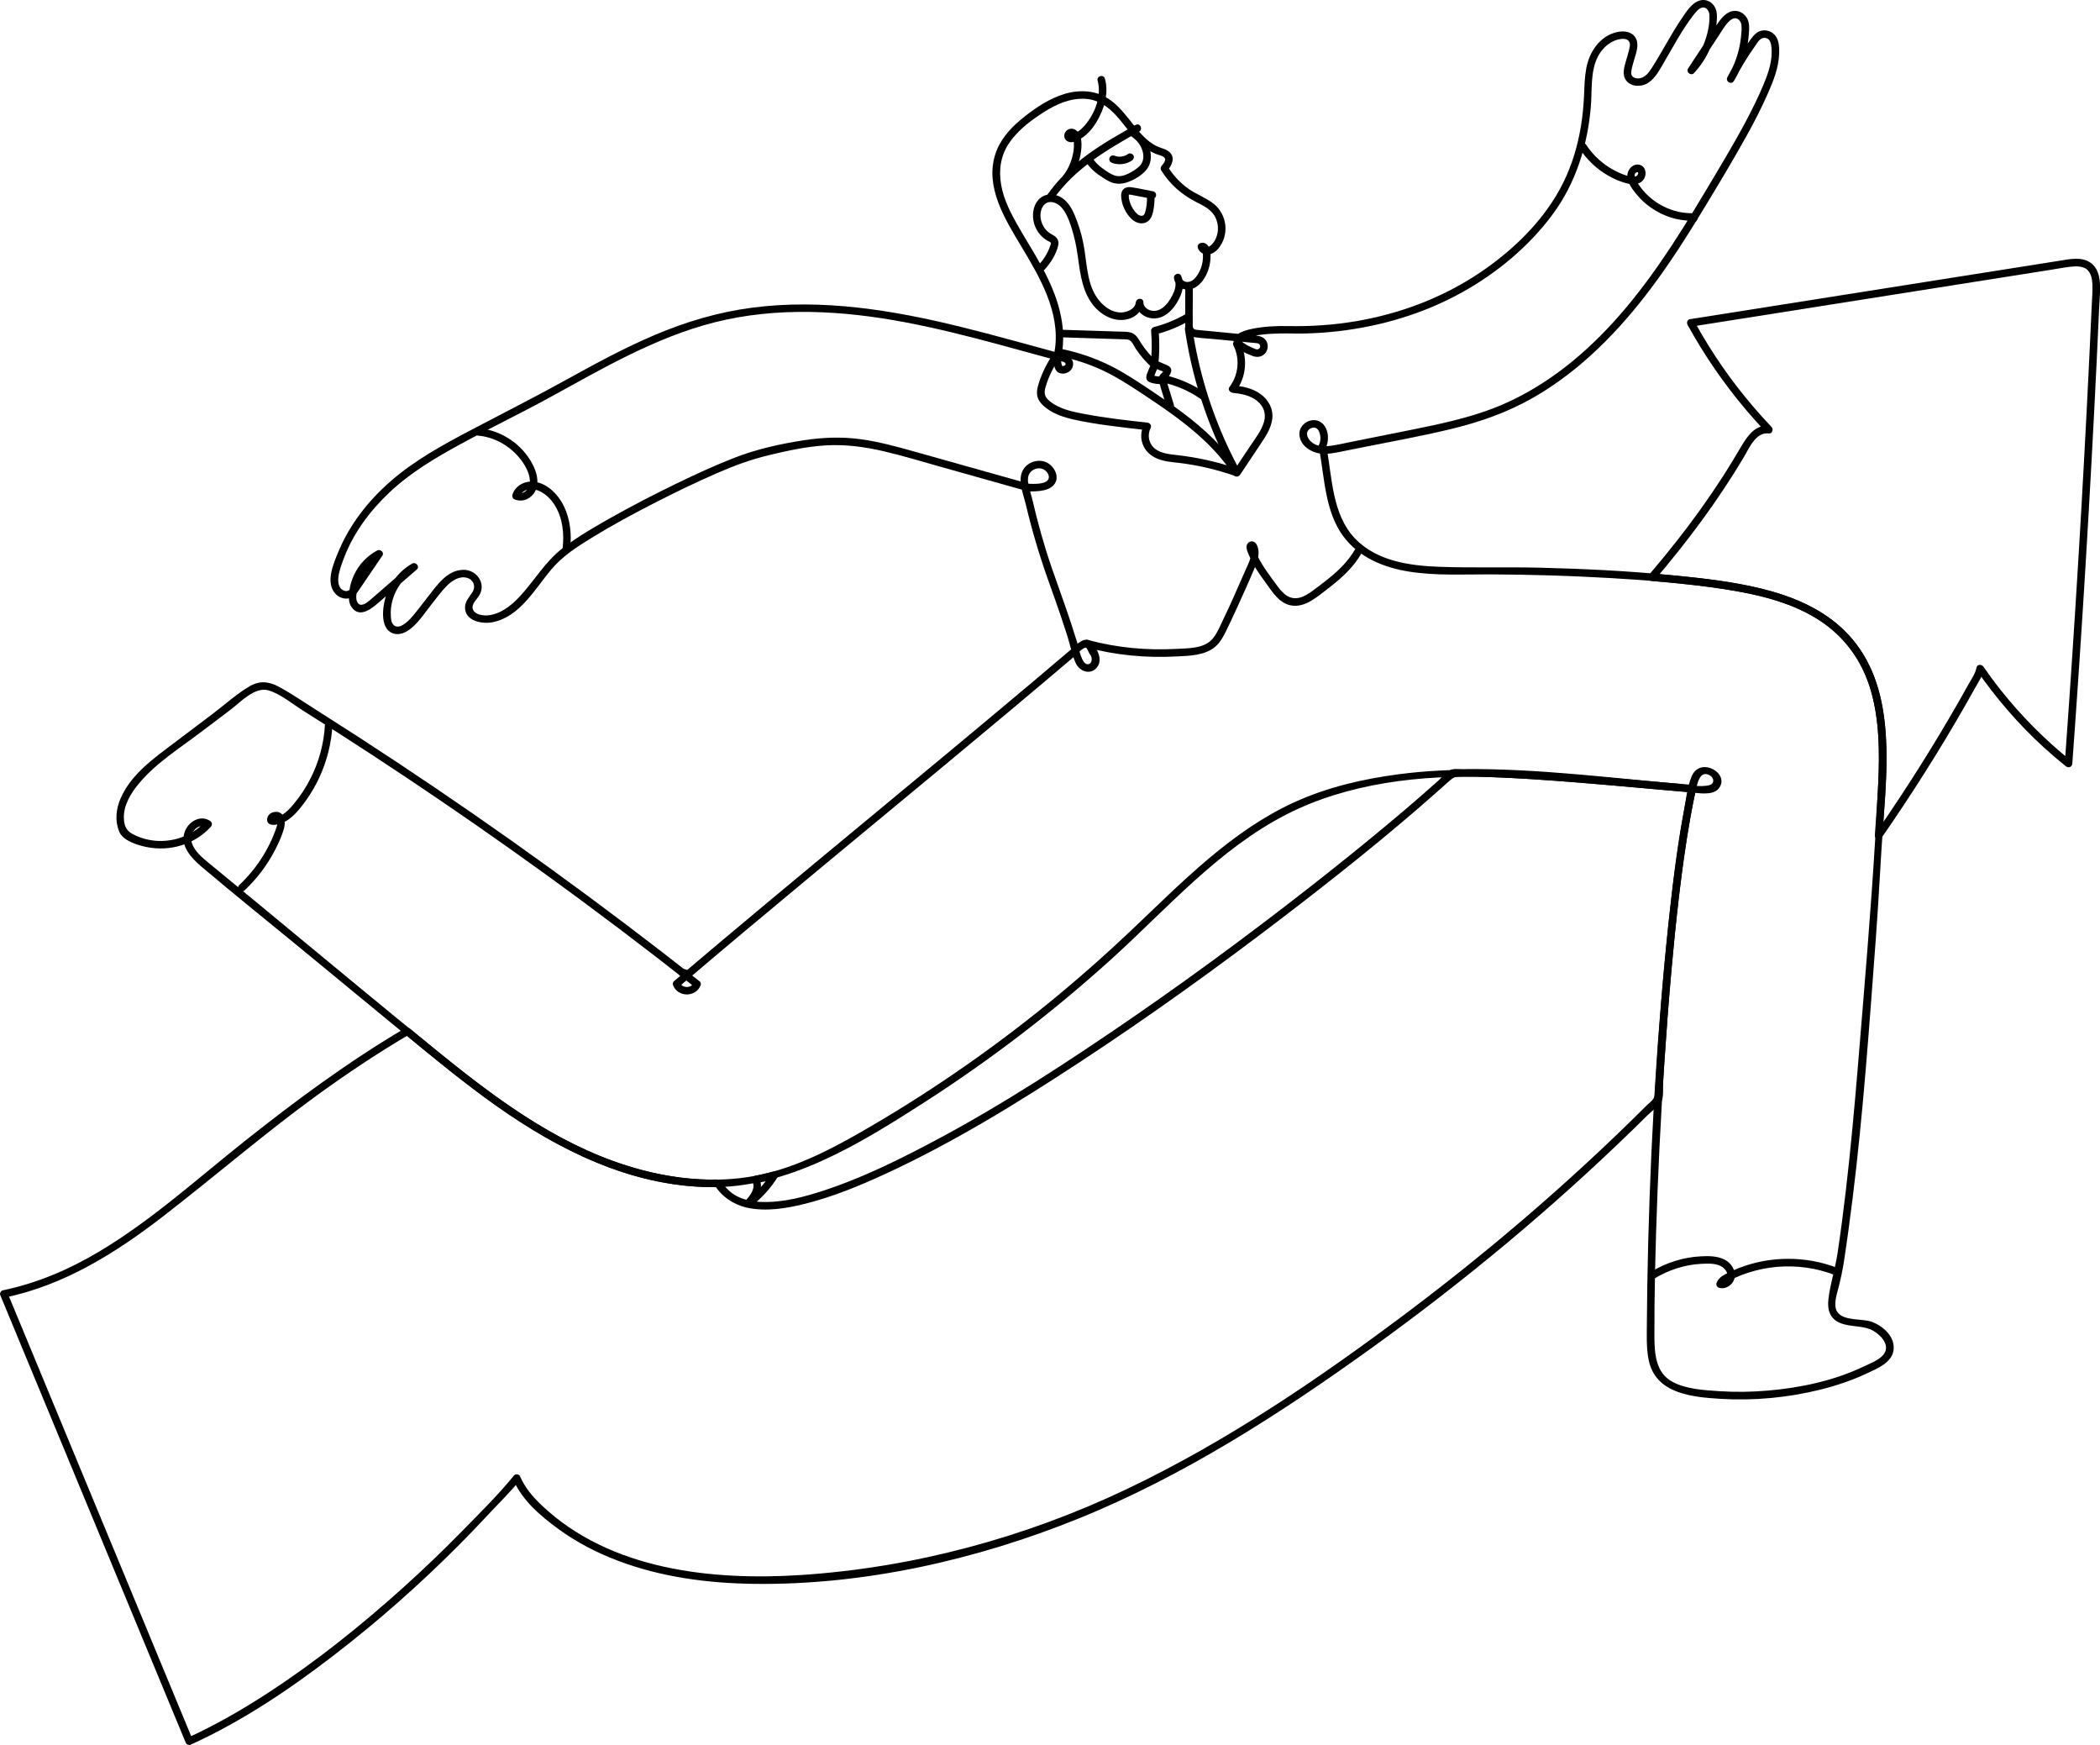 <?xml version="1.0" encoding="UTF-8"?><svg id="Capa_2" xmlns="http://www.w3.org/2000/svg" viewBox="0 0 953.48 792.12"><g id="Capa_1-2"><g><path d="M312.81,444.12c.26-.22,.53-.45,.79-.67,.46-.39,.59-1.12,.44-1.67-.17-.6-.62-1-1.2-1.2-.92-.31-1.84-.6-2.77-.88l-.46-.06c-.24,0-.46,.04-.66,.15-.33,.14-.65,.38-.82,.7-.14,.27-.22,.56-.23,.87,0,.24,.04,.46,.15,.66,.07,.21,.19,.4,.35,.55,.66,.52,1.32,1.03,1.98,1.55,.16,.17,.34,.29,.55,.35,.2,.11,.42,.16,.66,.15,.42,0,.92-.19,1.21-.5s.52-.76,.5-1.21l-.06-.46c-.08-.29-.23-.54-.44-.76-.66-.52-1.32-1.03-1.98-1.55l-1.67,2.87c.93,.28,1.85,.57,2.77,.88l-.76-2.87c-.26,.22-.53,.45-.79,.67-.32,.27-.5,.81-.5,1.21s.19,.92,.5,1.21,.76,.52,1.21,.5l.46-.06c.29-.08,.54-.23,.76-.44Z"/><path d="M768.37,356.32c-34.77-2.8-69.81-7.64-104.75-7.17-1.35,.02-3.11-.22-4.42,.15-2.21,.63-4.47,3.58-6.18,5.1-2.5,2.23-5.01,4.46-7.54,6.66-4.97,4.34-10,8.61-15.07,12.84-11.98,10-24.15,19.77-36.44,29.37-29.16,22.77-59.03,44.66-89.66,65.41s-59.17,38.82-90.68,54.78c-12.45,6.31-25.2,12.18-38.46,16.61-9.44,3.15-19.53,5.94-29.58,5.55-1.9-.07-3.77-.28-5.63-.68l.41,3.13c5.14-3.78,9.34-8.33,12.72-13.73,.8-1.28-.52-2.91-1.94-2.52-2.81,.77-5.62,1.43-8.48,1.98-1.17,.23-1.46,1.6-1.02,2.52,1.6,3.39-1.29,6.72-3.46,9.04l1.67-.44c-2.43-.61-4.77-1.42-6.86-2.84-1.2-.81-2.32-1.83-3.32-2.88-.84-.89-1.46-2.3-2.36-3.05-1.31-1.09-3.1-.64-4.76-.66-3.19-.03-6.38-.2-9.55-.49-11.75-1.07-23.31-3.89-34.4-7.87-22.28-7.98-42.4-20.93-61.2-35.11-10.67-8.05-20.98-16.57-31.29-25.06-.59-.49-1.38-.68-2.08-.27-25.56,15.02-49.44,32.68-72.65,51.09-21.83,17.32-42.71,36.34-66.76,50.61-13.5,8.01-27.94,14.16-43.34,17.35-.83,.17-1.54,1.29-1.2,2.11l28.39,68.5,45.3,109.3,10.46,25.25c.45,1.09,1.42,1.53,2.52,1.02,23.2-10.56,44.57-24.93,64.72-40.43s38.77-31.95,56.5-49.71c4.37-4.38,8.67-8.83,12.88-13.37,4.98-5.38,10.33-10.5,14.95-16.2l-2.69-.35c4.07,9.33,12.27,16.28,20.33,22.18,8.29,6.06,17.47,10.8,27.05,14.44,19.65,7.47,40.9,10.25,61.83,10.52,49.94,.65,100.95-10.89,147.08-29.53,47.97-19.38,91.87-47.68,133.71-77.81,41.83-30.12,81.58-63.16,118.53-99.12,2.19-2.13,4.36-4.26,6.53-6.41,1.8-1.79,5.3-4.21,6.32-6.52,.93-2.1,.44-5.59,.58-7.92,.21-3.4,.43-6.79,.65-10.19,.89-13.43,1.91-26.86,3.11-40.26,2.07-23.2,4.48-46.45,8.53-69.4,.79-4.47,1.66-8.93,2.64-13.36,.48-2.15-2.83-3.07-3.31-.91-4.4,19.86-6.86,40.17-9.02,60.38-2.7,25.25-4.63,50.58-6.16,75.92-.1,1.63,.08,3.43-.79,4.86-.66,1.09-2.08,2.08-2.98,2.99-2.32,2.32-4.66,4.63-7.01,6.92-4.53,4.43-9.1,8.81-13.72,13.15-9.23,8.68-18.63,17.19-28.18,25.52-19.18,16.72-38.97,32.74-59.3,48.03-40.28,30.28-82.54,59.05-128.15,80.74-46.13,21.93-96.48,35.53-147.49,38.89-40.65,2.68-86.95-2.26-117.89-31.57-4.15-3.93-7.62-8-9.92-13.28-.42-.96-2.05-1.14-2.69-.35-7.34,9.04-15.9,17.43-24.05,25.75s-17.05,16.85-25.95,24.87c-19.4,17.49-39.89,33.9-61.8,48.16-11.7,7.62-23.84,14.6-36.56,20.39l2.52,1.02-28.39-68.5-45.3-109.3-10.46-25.25-1.2,2.11c26.78-5.54,50.05-20.06,71.45-36.55,23.32-17.97,45.56-37.24,69.37-54.59,13.81-10.06,28.01-19.59,42.75-28.25l-2.08-.27c40.97,33.74,86.26,70.3,142.29,69.53l-1.48-.85c3.26,5.32,8.5,8.68,14.46,10.17,.58,.15,1.25,0,1.67-.44,3.43-3.66,6.36-8.19,4-13.2l-1.02,2.52c2.86-.55,5.67-1.21,8.48-1.98l-1.94-2.52c-3.06,4.89-6.84,9.08-11.49,12.5-1.08,.8-1.17,2.79,.41,3.13,8.8,1.9,18.1,.35,26.7-1.82,12.37-3.12,24.29-8.02,35.86-13.34,31.07-14.3,60.42-32.39,88.97-51.13,31.45-20.65,62.02-42.65,91.9-65.5,23.81-18.22,47.34-36.91,69.79-56.8,1.93-1.71,3.85-3.43,5.77-5.14s2.65-1.89,5.23-1.93c3.73-.06,7.47,0,11.2,.12,9.31,.28,18.61,.85,27.9,1.51,18.78,1.32,37.54,3.06,56.29,4.71,3.23,.28,6.46,.57,9.7,.83,2.2,.18,2.19-3.25,0-3.43Z"/><path d="M949.44,119.46c-4.09-3.12-9.64-1.84-14.29-1.1l-18.2,2.88c-12.14,1.92-24.27,3.84-36.41,5.75-24.1,3.81-48.2,7.62-72.3,11.43-13.67,2.16-27.35,4.32-41.02,6.48-1.14,.18-1.5,1.64-1.02,2.52,7.57,13.8,16.54,26.82,26.72,38.83,2.9,3.41,5.89,6.74,8.98,9.99l1.21-2.93c-5.48-.7-9.22,3.9-11.76,8.1-3.02,5-5.96,10.02-9.13,14.93-6.45,10-13.4,19.68-20.75,29.04-4.11,5.24-8.35,10.39-12.68,15.45-1,1.17-.3,2.8,1.21,2.93,13.44,1.13,26.95,2.46,40.21,4.94,11.75,2.19,23.53,5.47,33.86,11.64s17.9,14.64,22.59,25.35,6.1,22.45,6.39,33.96c.33,13.23-.92,26.42-1.8,39.6-.12,1.83,2.31,2.15,3.2,.87,13.32-19.21,25.85-38.96,37.47-59.24,1.64-2.86,3.26-5.73,4.86-8.61,1.46-2.63,3.38-5.32,3.92-8.33l-3.13,.41c8.79,12.72,18.97,24.48,30.39,34.92,3.25,2.97,6.59,5.82,10.02,8.58,1.18,.94,2.81,.35,2.93-1.21,2.22-30.43,4.25-60.86,6.09-91.32,1.83-30.28,3.48-60.57,4.95-90.87,.41-8.44,.8-16.87,1.18-25.31,.17-3.7,.59-7.49,.26-11.19-.27-3.07-1.16-6.13-3.58-8.2-1.67-1.43-4.11,.99-2.42,2.42,2.04,1.74,2.54,4.33,2.64,6.9,.13,3.34-.18,6.72-.33,10.06-.33,7.4-.68,14.81-1.03,22.21-.72,14.98-1.48,29.95-2.29,44.93-1.62,29.95-3.41,59.88-5.39,89.81-1.11,16.85-2.28,33.7-3.51,50.55l2.93-1.21c-11.89-9.54-22.7-20.4-32.16-32.36-2.69-3.39-5.25-6.88-7.71-10.44-.75-1.09-2.85-1.16-3.13,.41-.49,2.71-2.26,5.13-3.58,7.51s-2.74,4.89-4.12,7.32c-2.86,5.01-5.77,9.98-8.73,14.93-5.93,9.88-12.07,19.63-18.41,29.25-3.62,5.49-7.31,10.94-11.06,16.35l3.2,.87c.8-12.02,1.91-24.03,1.85-36.08-.06-11.92-1.19-24.12-5.35-35.37-4.2-11.36-11.54-20.98-21.48-27.91-10.08-7.03-22-10.99-33.92-13.56-15.02-3.23-30.48-4.7-45.77-5.99l1.21,2.93c14.94-17.47,28.73-35.96,40.5-55.72,2.47-4.15,5.46-11.56,11.39-10.8,1.57,.2,2.14-1.96,1.21-2.93-10.7-11.25-20.27-23.55-28.49-36.73-2.33-3.73-4.55-7.53-6.66-11.39l-1.02,2.52c23.85-3.77,47.69-7.54,71.54-11.31,23.76-3.75,47.52-7.51,71.28-11.26l20-3.16c3.12-.49,6.24-1.11,9.38-1.44,2.61-.27,5.23-.27,7.4,1.39,.74,.57,1.91,.11,2.35-.62,.52-.88,.12-1.79-.62-2.35Z"/></g><path d="M482.27,159.63c2.09-14.3-3.33-28-10.18-40.28-3.51-6.28-7.42-12.33-10.91-18.63s-6.32-12.46-6.96-19.37,1.08-12.9,5.22-18.14,9.29-8.98,14.64-12.39c5.66-3.61,12.07-6.42,18.92-5.94,5.71,.4,10.14,3.56,13.87,7.67s6.81,8.93,10.94,12.74c1.99,1.84,4.21,3.42,6.71,4.48,1.24,.53,2.86,.75,3.94,1.58,1.41,1.09-.15,2.88-.98,3.85-.49,.58-.69,1.39-.27,2.08,3.81,6.25,9.23,10.98,15.69,14.32,2.99,1.55,6.42,3.09,8.32,6.02,1.58,2.42,2.14,5.49,1.55,8.32-.34,1.62-1,3.21-2.06,4.5-.55,.66-1.26,1.4-2.12,1.62-.49,.12-1.25,.05-1.44-.52l-.79,1.94c-.69-.18-.89-.15-.61,.09,.08,.13,.15,.26,.21,.39,.18,.44,.18,.97,.21,1.43,.06,1.1,.03,2.22-.14,3.31-.32,2.07-1.05,4.07-2.16,5.85-.92,1.48-2.3,3.08-4.11,3.42-1.32,.25-3.23-.47-3.3-2.01l-3.2,.87c1.1,2.32,.13,5.09-.96,7.22s-2.43,4.16-4.32,5.59c-1.63,1.23-3.59,1.88-5.6,1.28-1.68-.5-3.24-1.8-3.24-3.66,0-2.27-3.15-2.12-3.43,0-.43,3.3-4.46,4.73-7.31,4.58-3.47-.18-6.54-2.26-8.8-4.78-5.7-6.32-5.96-15.43-7.17-23.41-.67-4.4-1.73-8.73-3.28-12.91-1.41-3.8-3.04-7.94-6.36-10.48-3.03-2.32-7.41-2.88-10.48-.34-2.88,2.38-3.69,6.48-3.13,10.02,.61,3.87,3.07,7.5,6.52,9.39,.36,.2,.85,.36,1.16,.63,.42,.37,.35,.35,.18,.99-.29,1.07-.72,2.11-1.2,3.11-1.03,2.15-2.36,4.12-3.96,5.89-1.48,1.63,.94,4.06,2.42,2.42,2.76-3.04,5.21-6.88,6.16-10.92,.5-2.12-.46-3.68-2.3-4.7-1.51-.83-2.83-1.71-3.85-3.14-1.94-2.74-2.67-6.66-.94-9.68,2.15-3.75,6.63-2.21,8.88,.56,2.68,3.3,4.03,7.98,5.16,12,1.24,4.41,1.83,8.92,2.45,13.44,1.11,8.05,3,16.49,9.71,21.8,3.26,2.58,7.38,4.08,11.56,3.35s7.47-3.68,8.01-7.83h-3.43c0,2.96,1.96,5.37,4.6,6.53,2.91,1.28,6.12,.92,8.79-.77,2.82-1.78,4.9-4.64,6.35-7.6,1.6-3.28,2.41-6.89,.78-10.31-.73-1.54-3.27-.78-3.2,.87,.14,3.1,2.81,5.33,5.83,5.49,3.37,.18,6.17-2.35,7.86-5.01,1.89-2.95,2.88-6.51,2.9-10,0-1.59-.07-3.34-.98-4.7s-2.44-1.96-4.01-1.22c-.65,.3-1.01,1.27-.79,1.94,.6,1.84,2.26,3.02,4.19,3.09,2.08,.07,3.94-1.28,5.21-2.82,2.38-2.9,3.49-6.74,3.1-10.47s-2.2-7.3-5.24-9.73c-3.37-2.69-7.5-4.14-11.06-6.55-4-2.71-7.35-6.31-9.87-10.43l-.27,2.08c2.06-2.42,3.94-6,1.07-8.64-1.07-.98-2.49-1.42-3.84-1.87-1.26-.43-2.44-.98-3.57-1.68-4.4-2.72-7.55-7.09-10.72-11.08s-6.74-8.23-11.47-10.65c-6.33-3.24-13.85-2.8-20.35-.31s-12.5,6.67-17.83,11.15c-4.99,4.19-9.4,9.35-11.36,15.67-4.58,14.78,4.41,29.15,11.69,41.31,8.46,14.12,17.94,29.99,15.43,47.18-.13,.92,.23,1.83,1.2,2.11,.8,.23,1.98-.28,2.11-1.2h0Z"/><path d="M504.9,73.94c2.94,1.12,6.48,.68,9.07-1.09,.74-.51,1.14-1.53,.62-2.35-.47-.74-1.55-1.16-2.35-.62-.27,.19-.55,.36-.84,.51-.15,.08-.29,.14-.44,.21-.17,.08-.15,.07,.07-.03-.08,.03-.15,.06-.23,.09-.31,.11-.62,.21-.94,.28-.16,.04-.32,.07-.48,.1-.08,.01-.16,.03-.24,.04,.23-.03,.28-.04,.15-.02-.31,.02-.61,.05-.92,.05-.16,0-.33,0-.49-.01-.12,0-.39,.02-.49-.04,.25,.04,.28,.04,.09,.01-.08-.01-.16-.03-.24-.04-.16-.03-.32-.07-.48-.11-.32-.08-.63-.18-.94-.3-.84-.32-1.92,.35-2.11,1.2-.22,.98,.3,1.77,1.2,2.11h0Z"/><path d="M523.67,86.88c-3.27-.62-6.54-1.38-9.83-1.86-1.66-.24-3.47,0-4.32,1.65-.74,1.42-.46,3.36-.14,4.86,.61,2.85,2.24,5.8,4.34,7.82,1.17,1.12,2.6,1.9,4.23,2.02s3.17-.55,4.16-1.83,1.4-3.02,1.67-4.63c.33-1.92,.47-3.87,.4-5.82-.04-.93-.76-1.71-1.71-1.71-.9,0-1.75,.78-1.71,1.71,.1,2.53-.14,5.07-.89,7.5,0,.02-.11,.31-.03,.11-.05,.11-.1,.22-.16,.33s-.12,.21-.18,.31c-.01,.02-.19,.25-.05,.09-.29,.34-.4,.43-.9,.52-.27,.05-.63,0-1.08-.14-.24-.07-.8-.42-1.02-.61-1.59-1.36-2.83-3.47-3.46-5.46-.36-1.13-.53-2.09-.46-3.26,0-.02,.06-.32,.01-.12,.12-.59,.05-.12,.03-.12,0,0-.48,.27-.1,.13,.28-.11,.14-.02,.04-.02,.12,0,.23,0,.35,0s.24,.01,.35,.02c-.3-.03,.23,.04,.24,.04,3.11,.57,6.21,1.19,9.31,1.78,.91,.17,1.85-.25,2.11-1.2,.23-.84-.28-1.93-1.2-2.11h0Z"/><path d="M498.36,36.6c1.87,6.75-1.05,14.44-5.33,19.72-.99,1.22-2.12,2.38-3.41,3.28-.67,.47-1.4,.91-2.15,1.23-.26,.11-.54,.16-.79,.28-.41,.19-.51-.04-.1,.66,.02,.03-.13,0-.08,.09,.04,.06,.26,.12,.32,.19,.23,.26,.35,.54,.45,.87,.22,.71,.28,1.48,.31,2.22,.07,1.53-.07,3.07-.37,4.57-.72,3.59-2.18,7.03-4.41,9.94-.57,.74-.11,1.91,.62,2.35,.88,.53,1.79,.12,2.35-.62,2.8-3.64,4.49-8.19,5.07-12.73,.28-2.16,.36-4.53-.26-6.64-.66-2.25-2.84-4.28-5.31-3.36-2.18,.81-2.86,3.88-.89,5.3,1.8,1.3,4.14,.28,5.84-.68,4.11-2.33,7.05-6.41,9.1-10.58,2.58-5.25,3.95-11.24,2.35-17-.59-2.12-3.9-1.22-3.31,.91h0Z"/><path d="M478.22,90.49c9.77-14.02,24.47-22.58,39.06-30.78,1.65-.93,.53-3.84-1.32-3.13-1.71,.66-3.72,2.1-2.98,4.23,.34,.97,1.12,1.41,1.88,2s1.46,1.29,2.04,2.05c2.24,2.94,3.41,7.71,.46,10.57-1.5,1.46-3.46,2.65-5.35,3.54s-4.06,1.38-6.11,.63c-1.93-.7-3.77-2.05-5.42-3.25s-3.27-2.72-4.39-4.54-4.12-.16-2.96,1.73c1.87,3.04,4.67,5.23,7.64,7.14,1.57,1.01,3.23,2.05,5.07,2.48s3.72,.28,5.49-.26c3.2-.98,6.79-3.06,9-5.6,2.39-2.75,2.68-6.5,1.65-9.89-.55-1.8-1.44-3.45-2.61-4.92-.55-.69-1.16-1.33-1.83-1.9-.12-.1-1.09-1.01-1.25-.95l-.04,.32c-.12,.32-.1,.4,.05,.26,.06,.01,.5-.29,.58-.32l-1.32-3.13c-7.48,4.2-14.99,8.43-21.91,13.51-7.09,5.2-13.34,11.27-18.38,18.5-1.26,1.81,1.71,3.53,2.96,1.73h0Z"/><path d="M478.97,158.72c-.55,3.19-1.73,10.9,3.57,10.89,1.93,0,3.93-1.22,4.49-3.12,.93-3.14-1.47-4.95-4.15-5.67-15.47-4.14-30.87-8.56-46.42-12.39-31-7.65-63.09-12.93-95.02-8.75-15.28,2-29.93,6.35-44.1,12.36-14.01,5.94-27.38,13.25-40.69,20.6-14.04,7.75-28.34,14.96-42.53,22.43-13.02,6.85-26.09,13.97-37.18,23.75-9.87,8.7-18.16,19.31-23.24,31.5-2.25,5.39-6.07,14.01-1.46,19.16,2.02,2.26,5.51,3.06,8.11,1.33,1.08-.72,1.83-1.79,2.55-2.85,1.24-1.8,2.46-3.61,3.69-5.42l7.01-10.3c1.02-1.49-.93-3.1-2.35-2.35-4.57,2.44-8.31,6.38-10.5,11.08-1.1,2.35-1.83,4.82-2.14,7.4-.29,2.39-.46,5.13,.98,7.2,4.04,5.82,10.3-.28,13.77-3.29l15.88-13.76c1.5-1.3-.42-3.62-2.08-2.69-5.83,3.27-10.18,8.85-12.1,15.25-1.48,4.92-2.71,15.33,4.27,16.67,3.2,.61,6.29-1.47,8.51-3.55,3.02-2.83,5.41-6.48,7.97-9.71,2.35-2.97,4.59-6.13,7.3-8.79,2.26-2.21,5.53-4.32,8.84-3.41,3.07,.84,4.18,3.92,2.55,6.51-1.36,2.17-3.28,4.05-3.36,6.78-.19,6.42,7.9,7.85,12.7,6.84,12.38-2.59,19.11-15.25,26.64-24.12,5.04-5.94,11.53-10.09,18.12-14.14,9.09-5.59,18.5-10.68,27.99-15.55s19.21-9.58,29.04-13.87c7.62-3.32,15.19-6.12,23.27-8.07,8.58-2.07,17.26-3.96,26.09-4.49s17.84,.68,26.59,2.75,17.09,4.6,25.6,7l26.75,7.52,12.74,3.58c2.13,.6,3.04-2.71,.91-3.31-17.3-4.86-34.6-9.73-51.9-14.59-8.24-2.32-16.51-4.6-25-5.76s-17.14-.83-25.69,.48c-10.83,1.66-21.72,4.1-31.94,8.11-8.9,3.5-17.6,7.52-26.2,11.69-9.8,4.75-19.48,9.76-28.98,15.09-7.62,4.28-15.3,8.7-22.27,13.99-8.04,6.1-12.96,14.97-19.8,22.24-3.84,4.09-8.73,7.94-14.54,8.39-2.14,.17-5.71-.42-6.56-2.78s1.91-4.59,2.94-6.37c3.23-5.54-1.43-11.8-7.56-11.54-7.36,.32-11.78,7.18-15.9,12.37-2.55,3.21-4.96,6.64-7.73,9.67-1.6,1.75-5.53,5.43-7.87,2.84-1.06-1.17-1.1-2.99-1.15-4.48-.07-1.76,.08-3.51,.45-5.23,.68-3.14,2-6.09,3.87-8.7s4.32-4.77,7.13-6.34l-2.08-2.69-12.4,10.75c-2.15,1.86-4.28,3.76-6.45,5.59-1.44,1.21-4.25,3.44-5.67,1-.93-1.6-.42-4.34-.07-6.07,.4-2.01,1.08-3.96,2.05-5.77,1.99-3.74,4.99-6.76,8.72-8.76l-2.35-2.35-6.64,9.75-2.95,4.34c-.74,1.09-1.55,2.79-2.76,3.46s-2.79,.02-3.62-1.01c-1.11-1.36-1.22-3.3-1.03-4.97,.36-3.13,1.58-6.29,2.71-9.21,4.36-11.26,11.8-21.15,20.54-29.38,9.65-9.07,21.01-15.77,32.59-22.07,13.08-7.11,26.5-13.55,39.57-20.69,24.25-13.25,48.41-27.57,75.44-34.4,28.42-7.18,58.27-5.39,86.82,.04,14.47,2.75,28.75,6.39,42.96,10.22,7.03,1.89,14.05,3.84,21.08,5.75,1.81,.49,3.61,.98,5.42,1.47,.76,.21,3.25,.33,3.02,1.58-.1,.56-.81,.75-1.12,.8-.28,.04-.3,.04-.39-.13-.9-1.73-.32-4.54,0-6.41,.37-2.16-2.93-3.09-3.31-.91h0Z"/><path d="M467.14,223.07c3.86,.03,10.18,0,12.15-4.2,1.44-3.07-.65-6.84-3.3-8.51-3.48-2.2-8.18-1.18-10.76,1.91-3.85,4.62-.62,11.83,.57,16.88,2.72,11.56,6.1,22.88,10.06,34.06,1.9,5.35,3.83,10.69,5.66,16.07,1.06,3.13,2.1,6.28,3.1,9.43,1.25,3.94,2.08,8.35,3.71,12.13s6.53,5.88,9.65,2.21c2.93-3.45,.26-8.5-2.3-11.38-3.08-3.45-6.93,1.06-9.4,3.17-6.04,5.12-12.08,10.24-18.13,15.34-25.57,21.52-51.33,42.82-77.07,64.14-28.47,23.58-56.94,47.16-85.09,71.12-.43,.37-.63,1.14-.44,1.67,2.05,5.74,10.46,5.76,12.6,.08,.19-.51,0-1.33-.44-1.67-44.53-35.12-90.49-68.42-137.78-99.72-11.79-7.81-23.66-15.49-35.62-23.05-5.81-3.67-11.55-7.66-17.59-10.94-4.48-2.44-8.8-2.95-13.31-.32-5.92,3.45-11.28,8.35-16.74,12.48l-17.47,13.19c-9.27,7-19.69,14.27-24.46,25.31-2.06,4.77-2.62,10.01-.68,14.92,1.68,4.26,8.28,6.26,12.42,7.11,10.58,2.18,21.93-1.11,29.23-9.17,.77-.85,.61-2.07-.35-2.69-4.47-2.93-9.92,.41-11.53,5.06-2.2,6.33,3.21,11.97,7.61,15.7,15.14,12.84,30.66,25.26,45.99,37.87,15.44,12.71,30.87,25.42,46.31,38.14,13.61,11.2,27.21,22.44,41.6,32.64,28.41,20.12,61.21,36.34,96.71,36.87s67.83-19.38,97.32-38.3c30.18-19.37,58.77-41.25,85.35-65.33,25.29-22.92,48.46-49.68,79.23-65.5,27.95-14.37,61.38-18.11,92.46-17.03,25.68,.89,51.31,3.4,76.89,5.68,4.62,.41,9.25,.83,13.87,1.21,3.53,.29,10.39,1.71,13.12-1.62,5.61-6.84-8.25-14.78-12.15-5.75-2.12,4.91-2.69,11.12-3.65,16.37s-1.84,10.69-2.63,16.05c-1.8,12.23-3.26,24.5-4.54,36.79-5.61,53.93-8.49,108.29-9.4,162.5-.09,5.25-.15,10.51-.17,15.76-.02,5.82-.36,11.83,.79,17.56,3.08,15.38,19.65,16.91,32.69,17.7,15.16,.92,30.62-.53,45.36-4.2,7.11-1.77,14.1-4.12,20.75-7.22,4.7-2.2,11.87-4.96,12.43-10.98s-4.85-10.63-9.74-12.51c-4.46-1.72-12.99-.18-15.88-4.64-1.88-2.9-.2-7.8,.56-10.82,1-3.96,1.87-7.83,2.49-11.88,1.45-9.43,2.72-18.88,3.9-28.35,4.91-39.31,7.63-78.93,10.6-118.43,1.35-17.97,2.16-35.97,3.46-53.94,1.05-14.49,2.15-29.12,.58-43.62-1.47-13.5-5.4-26.87-14.08-37.55-9.3-11.45-22.81-18.26-36.76-22.29-15.23-4.4-31.28-6.05-47.01-7.57-19.47-1.88-39.01-2.81-58.56-3.3-15.28-.38-30.61,.14-45.88-.41-13.46-.49-28.4-2.6-38.19-12.81-10.46-10.9-10.4-27.68-13.01-41.66-.4-2.17-3.71-1.25-3.31,.91,2.46,13.21,2.64,28.34,10.89,39.6,7.06,9.63,18.33,14.29,29.8,16.12,12.14,1.94,24.43,1.24,36.67,1.28,18.35,.06,36.74,.62,55.06,1.68,17.15,.99,34.35,2.41,51.34,4.99,14.4,2.18,29.11,5.49,41.7,13.11s21.11,19.25,25.11,33.29c3.83,13.43,3.91,27.65,3.27,41.49-1.55,33.58-4.16,67.16-6.92,100.66-3.1,37.69-5.93,75.36-11.52,112.79-1.05,7.02-3.31,13.88-4.16,20.89-.59,4.89,.59,9.04,5.43,10.98s10.48,.91,15.05,3.57c3.53,2.06,7.84,6.77,4.42,10.84-2.09,2.49-6.09,3.97-8.97,5.34-13.52,6.42-28.65,9.65-43.5,10.9-7.31,.62-14.66,.74-21.98,.26-6.89-.45-14.9-.9-21.12-4.16-7.91-4.15-8.31-13.05-8.35-20.96-.02-4.62,0-9.25,.05-13.87,.11-10.9,.36-21.81,.7-32.7,.81-26.14,2.08-52.27,3.82-78.37,1.72-25.84,3.84-51.67,6.95-77.39,1.32-10.88,2.82-21.75,4.73-32.54,.82-4.62,1.69-9.24,2.76-13.81,.66-2.82,1.92-8,5.99-5.84,2.22,1.18,2.39,3.89,0,4.52-4.5,1.18-10.53-.32-15.17-.72-5.15-.45-10.3-.91-15.45-1.37-12.37-1.1-24.74-2.18-37.13-3.1-24.63-1.84-48.76-2.97-73.34,.25-16.3,2.14-32.44,5.89-47.44,12.73-14.16,6.46-26.92,15.54-38.8,25.53-12.42,10.44-23.91,21.92-35.69,33.06s-24.66,22.5-37.62,33.02c-26.86,21.8-55.51,41.47-85.55,58.62-14.9,8.51-30.51,16.29-47.52,19.42-17.24,3.18-35.06,1.58-51.9-2.96-33.5-9.03-62.13-29.62-88.77-51.11-28.59-23.06-56.76-46.65-85.11-70-7.11-5.85-14.23-11.7-21.33-17.56-2.73-2.25-5.72-4.59-7.45-7.75-1.08-1.97-1.56-4.26-.53-6.37,1.13-2.31,3.88-4.05,6.25-2.5l-.35-2.69c-6.71,7.41-17.25,10.45-26.94,8.05-2.3-.57-4.51-1.43-6.57-2.61-2.63-1.52-3.41-3.92-3.51-6.87-.21-5.85,3.1-11.3,6.7-15.65,7.7-9.31,18.4-16.02,27.96-23.24l13.72-10.37c4.53-3.42,11.07-10.66,17.32-8.81,5.47,1.62,10.71,6.07,15.49,9.07,5.56,3.49,11.1,7.01,16.63,10.56,10.63,6.82,21.19,13.74,31.68,20.75,20.57,13.75,40.9,27.88,60.95,42.37,23.22,16.77,46.07,34.04,68.56,51.78l-.44-1.67c-.93,2.45-5.12,2.34-5.99-.08l-.44,1.67c39.64-33.74,79.89-66.76,119.94-100.01,19.7-16.36,39.37-32.75,58.87-49.34,1.08-.92,4.74-4.93,5.93-4.47,.45,.17,1.2,2.12,1.41,2.46,.27,.44,.69,.91,.88,1.38,.51,1.21,.39,3.35-1.32,3.65-3.03,.52-4.39-7.93-5.03-9.97-.87-2.81-1.77-5.62-2.69-8.42-2.79-8.5-5.91-16.88-8.82-25.33-3.57-10.36-6.49-20.89-8.95-31.56-.7-3.02-2.62-7.4-1.59-10.42,.96-2.81,4.71-4.17,7.2-2.53,1.37,.9,2.68,2.95,1.66,4.47-1.49,2.24-6.61,1.87-8.78,1.85s-2.21,3.41,0,3.43h0Z"/><path d="M601.84,203.63c1.82-3.7,1.57-9.44-2.15-11.96-3.93-2.67-9.84,.65-9.72,5.36,.14,5.39,5.62,8.67,10.46,8.96,2.54,.15,5.11-.3,7.59-.79,3.54-.7,7.08-1.42,10.63-2.13,13.72-2.75,27.54-5.21,41.13-8.55,12.72-3.12,25.01-7.51,36.4-14.03,21.6-12.37,39.21-30.54,53.99-50.35,8.11-10.88,15.44-22.31,22.49-33.9s14.03-23.14,20.57-34.97c3.38-6.1,6.57-12.31,9.38-18.69,2.58-5.85,5.01-11.9,5.2-18.39,.08-2.65-.05-5.89-1.77-8.05-1.28-1.61-3.36-2.5-5.41-2.34-2.83,.22-4.33,2.11-5.89,4.25-2.01,2.75-3.91,5.59-5.69,8.5s-3.28,5.61-4.76,8.5c-1,1.96,1.81,3.63,2.96,1.73,2.41-3.96,4.25-8.27,5.4-12.76,.58-2.25,.97-4.54,1.22-6.85,.23-2.19,.51-4.63,.1-6.81-.78-4.16-5.15-6.7-9.02-4.75-1.83,.92-3.24,2.53-4.43,4.16-1.49,2.03-2.8,4.2-4.18,6.3l-9.9,15.04c-1.07,1.63,1.37,3.5,2.69,2.08,6.41-6.87,10.24-15.98,10.42-25.4,.04-2.17-.35-4.2-1.87-5.85s-3.73-2.31-5.82-1.74c-3.83,1.04-6.38,5.37-8.47,8.45-4.84,7.15-8.73,14.88-13.39,22.15-1.1,1.72-2.47,3.65-4.44,4.44-1.35,.54-3.34,.55-4.4-.59-.74-.8-.57-1.99-.34-3.15,.32-1.67,.84-3.3,1.32-4.93,.84-2.83,2.09-6.3,.62-9.13-1.67-3.21-5.54-3.59-8.71-2.85-7.74,1.79-12.47,9.06-13.83,16.45-.74,4-.82,8.06-1,12.11-.21,4.7-.64,9.39-1.4,14.03-1.45,8.86-4.01,17.56-7.99,25.62-8.34,16.91-22.7,30.8-38.23,41.19-16.81,11.24-36.02,18.44-55.92,21.82-10.2,1.73-20.59,2.43-30.93,2.21-5.56-.12-11.22,.19-16.67,1.34-3.09,.65-10.28,2.79-7.23,7.34,1.66,2.49,5.09,3.76,7.71,4.83,2.01,.82,4.26,.63,5.79-1.05,1.31-1.44,1.61-3.57,.78-5.32-.98-2.08-2.95-2.64-5.03-2.84l-5.48-.53-15.96-1.54-5.28-.51c-1.14-.11-1.82-.53-1.83-1.89-.05-4.71,.01-9.42,.02-14.13v-4.01c0-2.21-3.42-2.21-3.42,0l-.02,11.78v6.07c-.01,2.61,1.25,5.03,4.06,5.48,3.13,.5,6.36,.63,9.51,.93l15.12,1.46c1.33,.13,2.67,.2,3.99,.38,.51,.07,1.16,.33,1.32,1.13,.13,.65-.1,1.16-.68,1.5-.81,.47-1.78-.12-2.53-.45-1.45-.63-2.95-1.32-4.24-2.25-.32-.23-.64-.5-.92-.83-.05-.06-.19-.4-.21-.41,.03,0,.02,.44,.03,.13,0-.06,0-.25-.01,.02-.02,.35,0-.04,.03-.03s-.09,.16-.07,.16c0,0,.1-.17,.12-.19-.27,.24-.11,.16-.04,.07,.08-.1,.43-.38,.16-.17,.75-.58,1.42-.8,2.22-1.07,4.82-1.61,10.18-1.94,15.23-2.03,3.92-.08,7.84,.11,11.76,0,5.01-.14,10.01-.49,14.99-1.08,19.43-2.29,38.49-7.98,55.64-17.47,15.89-8.79,30.5-20.86,41.33-35.5,10.57-14.28,15.89-31.38,17.36-48.95,.63-7.47-.32-16.04,3.3-22.9,1.63-3.09,4.37-5.82,7.66-7.1,1.95-.76,5.98-1.66,6.7,1.21,.24,.97-.15,2.48-.42,3.55-.41,1.63-.94,3.23-1.39,4.85-.75,2.67-1.71,6.02,.12,8.46,2.26,3.03,6.86,3.14,9.88,1.26,3.51-2.18,5.5-6.24,7.53-9.7,4.14-7.04,7.99-14.41,12.99-20.89,1.05-1.36,2.48-3.38,4.29-3.7s3.09,1.61,3.17,3.25c.22,4.42-.85,9.05-2.47,13.14s-3.99,7.75-6.95,10.93l2.69,2.08,7.42-11.28,3.64-5.53c1.1-1.67,2.12-3.45,3.39-5,.9-1.1,2.18-2.55,3.7-2.72,1.63-.18,2.9,1.41,3.1,2.89,.25,1.84,0,3.89-.19,5.73-.19,1.93-.54,3.84-1,5.72-1.08,4.39-2.82,8.54-5.17,12.39l2.96,1.73c2.81-5.49,6.01-10.79,9.59-15.81,1.13-1.58,2.32-4.03,4.63-3.74,2.04,.26,2.57,2.13,2.79,3.89,.73,5.79-1.22,11.67-3.41,16.94-2.39,5.76-5.15,11.38-8.08,16.89-5.86,11.02-12.36,21.71-18.76,32.42s-12.89,21.26-19.95,31.49c-13.1,18.99-28.29,36.9-47.05,50.53-9.03,6.56-18.83,12.12-29.28,16.09-11.78,4.47-24.15,7.09-36.47,9.57-6.47,1.3-12.94,2.6-19.41,3.89l-9.76,1.96c-2.68,.54-5.37,1.19-8.08,1.52-2.14,.26-4.45,.34-6.49-.48-1.83-.73-3.75-2.49-4.07-4.52-.3-1.86,1.28-3.24,3.07-3.28,1.47-.03,2.31,1.33,2.69,2.6,.49,1.66,.44,3.58-.33,5.15-.97,1.97,1.98,3.71,2.96,1.73h0Z"/><path d="M478.25,160.65c-2.8,3.97-5,8.35-6.49,12.98-.71,2.19-1.36,4.64-.57,6.91,.74,2.1,2.39,3.63,4.13,4.92,3.6,2.68,8.01,4.06,12.34,5.03,5.08,1.14,10.24,1.94,15.39,2.65,5.94,.83,11.89,1.49,17.85,2.15l-1.48-2.58c-1.44,2.82-1.68,6.14-.52,9.11,1.24,3.15,3.73,5.27,6.83,6.5s6.39,1.44,9.61,1.82c4.02,.47,8.02,1.17,11.97,2.06,4.57,1.03,9.07,2.33,13.49,3.87,1.4,.49,2.73-1.3,1.94-2.52-6.79-10.41-15.97-18.84-25.84-26.27-4.92-3.7-10-7.16-15.13-10.57-5.75-3.82-11.51-7.66-17.71-10.73-6.78-3.36-13.97-5.85-21.37-7.43-2.15-.46-3.07,2.85-.91,3.31,6.37,1.35,12.6,3.37,18.51,6.1s11.9,6.51,17.56,10.25c10.02,6.63,20.05,13.38,28.82,21.64,4.93,4.64,9.41,9.74,13.11,15.42l1.94-2.52c-8.82-3.08-17.93-5.09-27.21-6.15-3.4-.39-7.29-.7-10.09-2.88s-3.62-6.18-2.03-9.29c.63-1.24-.17-2.44-1.48-2.58-9.52-1.06-19.04-2.11-28.46-3.9-4.09-.78-8.31-1.6-12.07-3.46-1.72-.85-3.41-1.9-4.75-3.29-1.61-1.67-1.49-3.51-.87-5.62,1.38-4.74,3.62-9.19,6.47-13.22,1.28-1.81-1.7-3.52-2.96-1.73h0Z"/><path d="M538.01,149.59c2.63,17.98,7.78,35.53,15.21,52.11,2.1,4.7,4.4,9.3,6.87,13.82,.65,1.19,2.28,1.03,2.96,0l8.78-13.17c2.55-3.83,5.41-7.82,5.87-12.54,.41-4.28-1.74-8.15-5.07-10.71-3.72-2.86-8.39-3.72-12.95-4.22l1.48,2.58c4.83-6.35,5.44-15.24,1.85-22.3-1-1.97-3.96-.23-2.96,1.73,3.08,6.05,2.22,13.48-1.85,18.84-.88,1.15,.36,2.46,1.48,2.58,3.87,.42,8.06,1.17,11.16,3.72,2.88,2.37,4.11,5.73,3.1,9.36-1.11,4-3.9,7.48-6.16,10.88l-7.69,11.53h2.96c-8.6-15.75-14.99-32.66-18.96-50.17-1.12-4.94-2.04-9.93-2.77-14.95-.14-.92-1.29-1.41-2.11-1.2-.99,.26-1.33,1.2-1.2,2.11h0Z"/><path d="M482.27,153.14l25.25,.8c.99,.03,1.98,.06,2.97,.09,.84,.03,1.77,.01,2.5,.49,1.22,.8,1.93,2.69,2.73,3.87,2.08,3.09,4.52,5.91,7.27,8.43,1.17,1.07,2.78,.25,2.93-1.21,.53-5.15,.58-10.32,.16-15.48l-1.26,1.65c5.36-1.38,10.51-3.49,15.29-6.26,1.91-1.11,.18-4.07-1.73-2.96-4.55,2.63-9.39,4.61-14.47,5.91-.68,.17-1.32,.92-1.26,1.65,.42,5.16,.36,10.33-.16,15.48l2.93-1.21c-2.85-2.61-5.36-5.54-7.44-8.81-.92-1.45-1.73-3.05-3.22-4-1.69-1.08-3.83-.97-5.75-1.03l-26.74-.85c-2.21-.07-2.21,3.36,0,3.43h0Z"/><path d="M522.77,165.05c-.56,1.11-1.06,2.25-1.51,3.41-.41,1.06-1.03,2.34-.71,3.49,.37,1.31,1.78,1.76,2.96,2.03,.59,.14,1.2,.23,1.81,.3,.34,.04,.68,.07,1.03,.08,.16,0,.92,.16,.53-.06l-.62-.62c.41,.6,.55,1.67,.77,2.39l.89,2.88,1.72,5.6c.65,2.1,3.96,1.21,3.31-.91l-1.77-5.77-.89-2.88c-.29-.94-.48-2.09-1-2.94-.59-.97-1.57-1.09-2.6-1.11-.94-.02-1.85-.15-2.76-.4-.42-.12-.63-.38-.25,.27s.26,.37,.4-.05c.15-.47,.32-.93,.5-1.39,.34-.89,.74-1.75,1.16-2.59,.99-1.97-1.97-3.7-2.96-1.73h0Z"/><path d="M524.35,167.13c.8,.32,1.59,.65,2.38,1,.57,.25,1.75,.57,2.15,1.05l-.5-1.21c.05,.8-1.29,1.64-1.69,2.23-.62,.93-.5,2.11,.33,2.86s2.07,.8,3.07,1.07c1.16,.31,2.3,.66,3.43,1.05,4.33,1.5,8.4,3.64,12.15,6.27,1.81,1.27,3.53-1.7,1.73-2.96-2.78-1.96-5.75-3.64-8.87-5-1.52-.66-3.06-1.27-4.64-1.8-.84-.28-1.68-.53-2.53-.77-.36-.1-.73-.2-1.1-.29-.24-.06-.49-.12-.73-.18-.38-.16-.47-.15-.26,.02l.44,.76-.08-.21v.91c-.06,.29,0,.09,.18-.07s.32-.35,.47-.53c.35-.43,.69-.88,.96-1.37,.56-1.02,.91-2.23,.07-3.21-.66-.77-1.76-1.1-2.66-1.51-1.12-.5-2.25-.97-3.38-1.42-.86-.34-1.88,.38-2.11,1.2-.27,.98,.33,1.76,1.2,2.11h0Z"/><path d="M217.24,197.77c7.18,.68,13.87,4.43,18.47,9.94,2.32,2.78,4.57,6.47,4.86,10.15,.14,1.78-.23,3.56-1.58,4.81-.99,.91-2.51,1.56-3.82,.94l.79,1.94c1.02-3.5,5.2-4.04,8.17-2.95,3.26,1.19,5.96,3.87,7.77,6.77,3.61,5.79,4.33,12.96,3.54,19.61-.11,.93,.87,1.71,1.71,1.71,1.02,.01,1.61-.8,1.71-1.71,.75-6.36,.06-13.01-2.67-18.85s-8.47-11.71-15.27-11.51c-3.7,.11-7.22,2.4-8.27,6.03-.2,.68,.12,1.62,.79,1.94,3.05,1.46,6.54,.37,8.65-2.21,2.58-3.16,2.24-7.57,.82-11.16-2.62-6.64-7.88-12.18-14.18-15.47-3.59-1.87-7.45-3-11.48-3.38-2.2-.21-2.18,3.22,0,3.43h0Z"/><path d="M717.2,67.45c3.33,5.11,7.86,9.4,13.18,12.39,2.59,1.45,5.41,2.7,8.3,3.42s6.3,.59,7.88-2.26c1.31-2.37,.5-5.77-2.46-6.25s-5.42,2.53-5.23,5.39c.2,3.09,2.42,5.94,4.31,8.24s4.05,4.23,6.45,5.91c2.7,1.9,5.72,3.38,8.86,4.4,1.62,.53,3.29,.91,4.97,1.16,.84,.12,1.68,.23,2.53,.29,.38,.03,.76,.05,1.14,.06,.25,0,.51,.01,.76,.02,.49-.02,.27-.38-.67-1.08l.5-1.21,1.14-.31,1.02,.79-.06-.08,.17,1.32,.04-.12c.72-2.09-2.59-2.99-3.31-.91-1.04,3,4.69,3.2,3.87-.07-.32-1.25-1.57-1.68-2.71-1.75-1.3-.07-2.59-.1-3.88-.3-5.12-.8-10.08-2.98-14.1-6.26-1.98-1.62-3.8-3.49-5.28-5.58-.77-1.09-4.04-5.65-1.41-6.47,.69-.21,.67,.45,.46,.96-.44,1.12-1.87,1.16-2.88,1.04-2.5-.29-5.08-1.46-7.3-2.58-5.39-2.73-10.01-6.83-13.32-11.89-1.2-1.84-4.17-.12-2.96,1.73h0Z"/><path d="M493.08,293.82c13.25,3.61,27.17,4.91,40.87,4.19,5.97-.31,13.09-.36,17.87-4.47,2.25-1.94,3.68-4.65,4.96-7.28,1.63-3.36,3.21-6.74,4.77-10.14,2.86-6.23,5.68-12.49,8.32-18.81,1.07-2.55,1.95-5.35,1.39-8.13-.26-1.29-.89-2.93-2.28-3.33s-2.68,.53-2.96,1.9,.48,2.91,1.01,4.18c.67,1.61,1.44,3.17,2.31,4.68,1.59,2.77,3.46,5.37,5.35,7.95,2.93,4,5.9,9.05,11.13,10.2,3.38,.75,6.68-.33,9.57-2.08s5.67-4.01,8.38-6.12c5.51-4.29,10.74-9.07,14.27-15.18,1.11-1.91-1.86-3.64-2.96-1.73-2.75,4.76-6.63,8.65-10.82,12.15-2.06,1.72-4.2,3.34-6.35,4.94s-4.28,3.32-6.77,4.26c-2.28,.85-4.64,.78-6.74-.49-1.85-1.13-3.27-2.9-4.54-4.63-3.14-4.26-6.43-8.54-8.79-13.3-.32-.65-.62-1.3-.9-1.97-.23-.57-.37-1.61-.74-2.05l-.02-.04c-.27-.6-.89-.49-1.86,.31,0,.2,.23,.54,.29,.75,.17,.6,.21,1.2,.17,1.83-.13,2.43-1.33,4.76-2.31,6.94-2.55,5.62-4.92,11.33-7.51,16.94-1.37,2.97-2.76,5.94-4.19,8.88-1.15,2.38-2.33,4.86-4.3,6.68-3.86,3.56-10.37,3.44-15.29,3.71-13.57,.76-27.29-.47-40.42-4.05-2.13-.58-3.04,2.73-.91,3.31h0Z"/><path d="M147.55,328.88c-.46,8.68-2.79,17.24-6.8,24.96-1.97,3.79-4.31,7.41-7.04,10.71-2.37,2.87-5.9,7-10.1,6.34l1.02,.79c.34,.72-.33,.3,.32,.33,.45,.02,.43-.13,.73,.18,.87,.91-.08,3.2-.41,4.15-1.12,3.21-2.53,6.32-4.16,9.31-3.28,6-7.49,11.41-12.47,16.1-1.61,1.52,.82,3.94,2.42,2.42,5.42-5.11,10.02-11.12,13.5-17.71,1.72-3.26,3.36-6.76,4.37-10.32,.82-2.88,.45-7.42-3.42-7.61-1.33-.06-2.75,.49-3.58,1.55s-1.01,3.15,.35,3.95,3.86,.31,5.26-.19c1.72-.61,3.24-1.59,4.64-2.75,2.78-2.3,5.05-5.3,7.11-8.24s4.02-6.3,5.6-9.68c3.56-7.63,5.63-15.86,6.07-24.27,.12-2.21-3.31-2.2-3.43,0h0Z"/><path d="M750.94,580.54c6.45-3.95,13.8-6.41,21.37-6.81,3.25-.17,7.55-.43,10.21,1.82,1.08,.91,2.06,2.43,1.68,3.9-.31,1.17-1.51,2.18-2.74,1.85l1.2,2.11c.58-1.67,3.48-2.58,4.93-3.26,2.02-.94,4.1-1.74,6.22-2.42,4.24-1.37,8.64-2.27,13.09-2.64,8.94-.75,17.93,.51,26.3,3.75,2.06,.8,2.95-2.52,.91-3.31-14.23-5.51-30.57-5.43-44.76,.17-1.96,.77-3.88,1.63-5.75,2.6s-3.53,2.12-4.25,4.2c-.3,.87,.35,1.88,1.2,2.11,3.14,.84,6.4-1.43,7.03-4.57,.68-3.41-1.62-6.75-4.58-8.25-3.25-1.64-7.13-1.67-10.69-1.48-3.81,.2-7.62,.86-11.27,1.96-4.15,1.25-8.14,3.06-11.83,5.32-1.88,1.15-.16,4.12,1.73,2.96h0Z"/></g></svg>